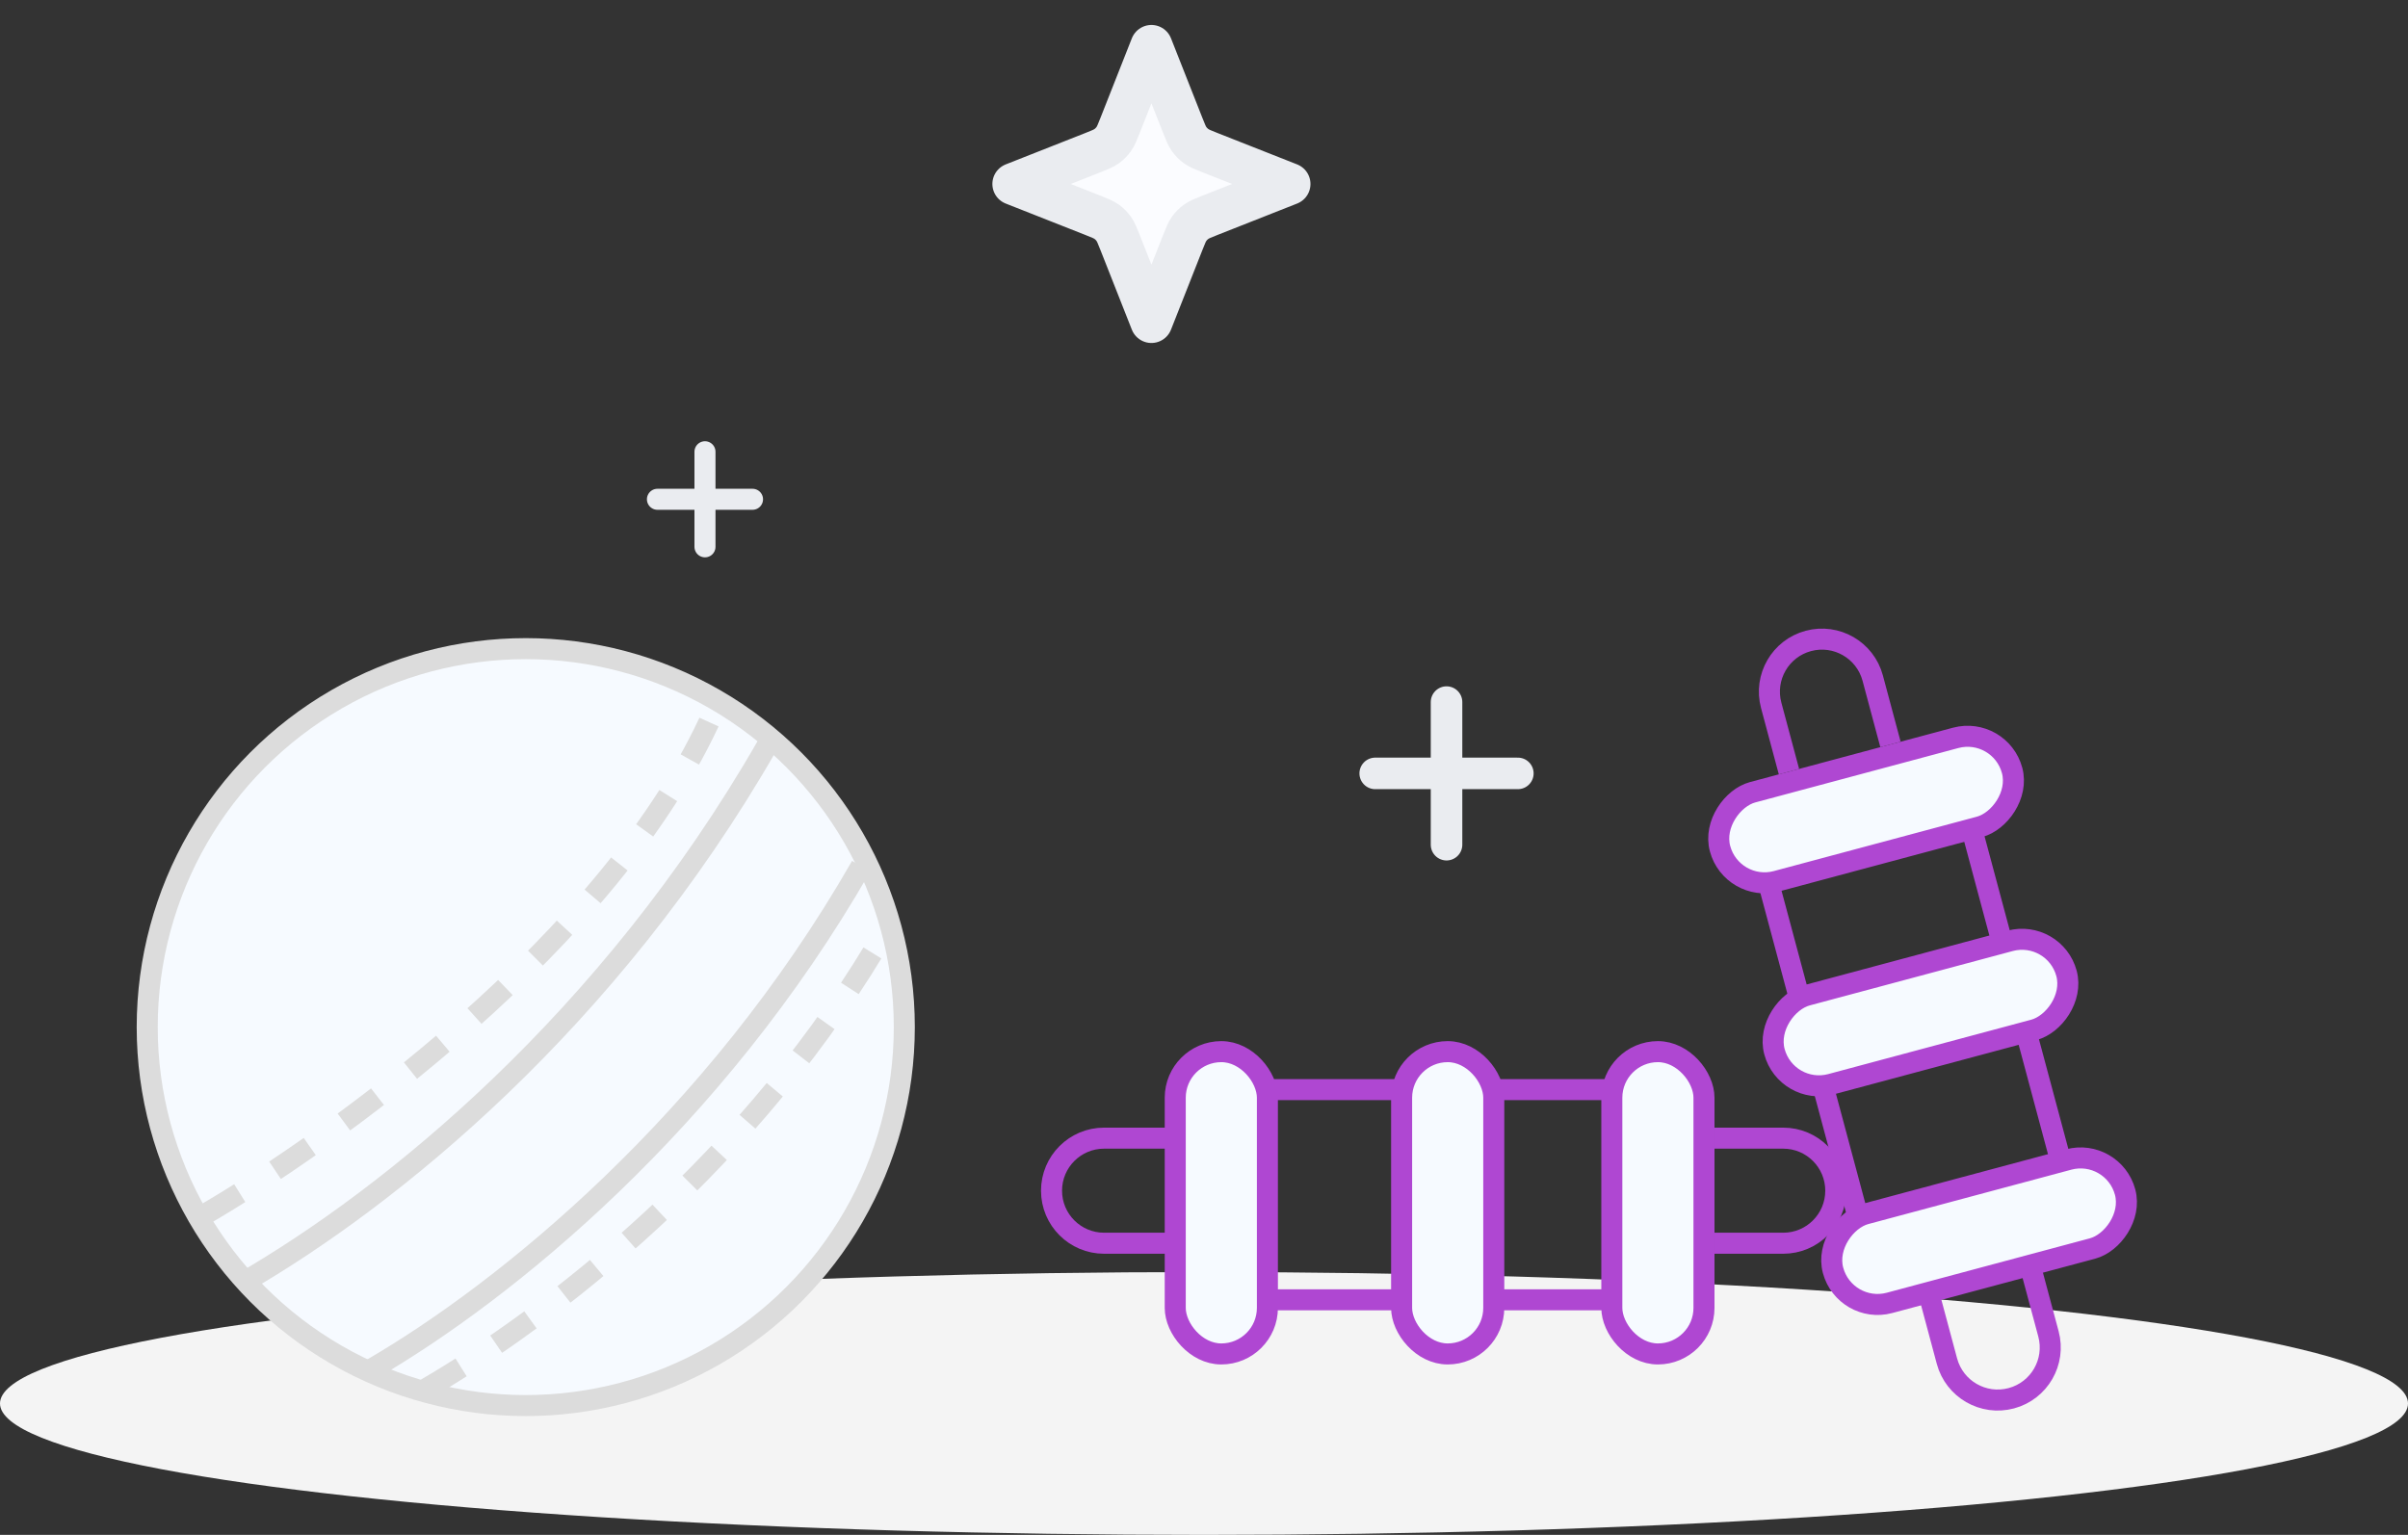 <svg width="229" height="146" viewBox="0 0 229 146" fill="none" xmlns="http://www.w3.org/2000/svg">
<rect x="0" y="0" width="229" height="146" fill="#333333" stroke="none"/>
<ellipse cx="114.5" cy="133.5" rx="114.5" ry="12.5" fill="#F4F4F4"/>
<path d="M130.782 73.566H137.565M137.565 73.566H144.347M137.565 73.566V80.348M137.565 73.566V66.783" stroke="#EAECF0" stroke-width="3" stroke-linecap="round" stroke-linejoin="round"/>
<path d="M62.522 47.492H67.043M67.043 47.492H71.564M67.043 47.492V52.014M67.043 47.492V42.971" stroke="#EAECF0" stroke-width="2" stroke-linecap="round" stroke-linejoin="round"/>
<path d="M109.5 4.375L112.469 11.902C112.743 12.597 112.88 12.944 113.09 13.237C113.275 13.497 113.503 13.725 113.763 13.91C114.056 14.12 114.403 14.257 115.098 14.531L122.625 17.5L115.098 20.469C114.403 20.743 114.056 20.88 113.763 21.09C113.503 21.276 113.275 21.503 113.09 21.763C112.88 22.055 112.743 22.403 112.469 23.098L109.5 30.625L106.531 23.098C106.257 22.403 106.12 22.055 105.91 21.763C105.724 21.503 105.497 21.276 105.237 21.09C104.944 20.88 104.597 20.743 103.902 20.469L96.375 17.5L103.902 14.531C104.597 14.257 104.944 14.12 105.237 13.91C105.497 13.725 105.724 13.497 105.91 13.237C106.12 12.944 106.257 12.597 106.531 11.902L109.5 4.375Z" fill="#FBFCFF" stroke="#EAECF0" stroke-width="4" stroke-linecap="round" stroke-linejoin="round"/>
<rect x="111.765" y="100.033" width="8.764" height="28.755" rx="4.382" fill="#F6FAFF" stroke="#AF47D2" stroke-width="2"/>
<path d="M121.529 103.645L152.285 103.645" stroke="#AF47D2" stroke-width="2" stroke-linecap="square" stroke-linejoin="round"/>
<path d="M121.529 123.639L152.285 123.639" stroke="#AF47D2" stroke-width="2" stroke-linecap="square" stroke-linejoin="round"/>
<rect x="133.293" y="100.033" width="8.764" height="28.755" rx="4.382" fill="#F6FAFF" stroke="#AF47D2" stroke-width="2"/>
<rect x="153.284" y="100.033" width="8.764" height="28.755" rx="4.382" fill="#F6FAFF" stroke="#AF47D2" stroke-width="2"/>
<path d="M111.533 108.262H104.998C102.238 108.262 100 110.499 100 113.259V113.259C100 116.02 102.238 118.257 104.998 118.257H111.533" stroke="#AF47D2" stroke-width="2" stroke-linejoin="round"/>
<path d="M163.049 108.262H169.584C172.344 108.262 174.582 110.499 174.582 113.259V113.259C174.582 116.02 172.344 118.257 169.584 118.257H163.049" stroke="#AF47D2" stroke-width="2" stroke-linejoin="round"/>
<rect x="175.456" y="125.066" width="8.764" height="28.755" rx="4.382" transform="rotate(-105 175.456 125.066)" fill="#F6FAFF" stroke="#AF47D2" stroke-width="2"/>
<path d="M176.419 114.699L168.459 84.992" stroke="#AF47D2" stroke-width="2" stroke-linecap="square" stroke-linejoin="round"/>
<path d="M195.728 109.525L187.767 79.818" stroke="#AF47D2" stroke-width="2" stroke-linecap="square" stroke-linejoin="round"/>
<rect x="169.884" y="104.269" width="8.764" height="28.755" rx="4.382" transform="rotate(-105 169.884 104.269)" fill="#F6FAFF" stroke="#AF47D2" stroke-width="2"/>
<rect x="164.71" y="84.959" width="8.764" height="28.755" rx="4.382" transform="rotate(-105 164.71 84.959)" fill="#F6FAFF" stroke="#AF47D2" stroke-width="2"/>
<path d="M183.461 123.157L185.153 129.469C185.867 132.136 188.608 133.718 191.274 133.003V133.003C193.94 132.289 195.522 129.549 194.808 126.882L193.116 120.57" stroke="#AF47D2" stroke-width="2" stroke-linejoin="round"/>
<path d="M170.131 73.4L168.439 67.087C167.725 64.421 169.307 61.681 171.973 60.966V60.966C174.639 60.252 177.38 61.834 178.094 64.5L179.785 70.813" stroke="#AF47D2" stroke-width="2" stroke-linejoin="round"/>
<circle cx="50" cy="97.699" r="36" fill="#F6FAFF" stroke="#DCDCDC" stroke-width="2"/>
<path d="M19.379 115.567C31.074 108.763 58.165 89.668 67.862 67.723" stroke="#DCDCDC" stroke-width="2" stroke-linejoin="round" stroke-dasharray="4 4"/>
<path d="M40.434 132.15C52.129 125.345 71.692 110.46 84.451 88.133" stroke="#DCDCDC" stroke-width="2" stroke-linejoin="round" stroke-dasharray="4 4"/>
<path d="M35.328 130.233C48.087 122.828 67.979 106.686 81.897 82.389" stroke="#DCDCDC" stroke-width="2" stroke-linejoin="round"/>
<path d="M23.205 121.943C37.027 113.937 57.885 97.176 72.964 70.908" stroke="#DCDCDC" stroke-width="2" stroke-linejoin="round"/>
</svg>

